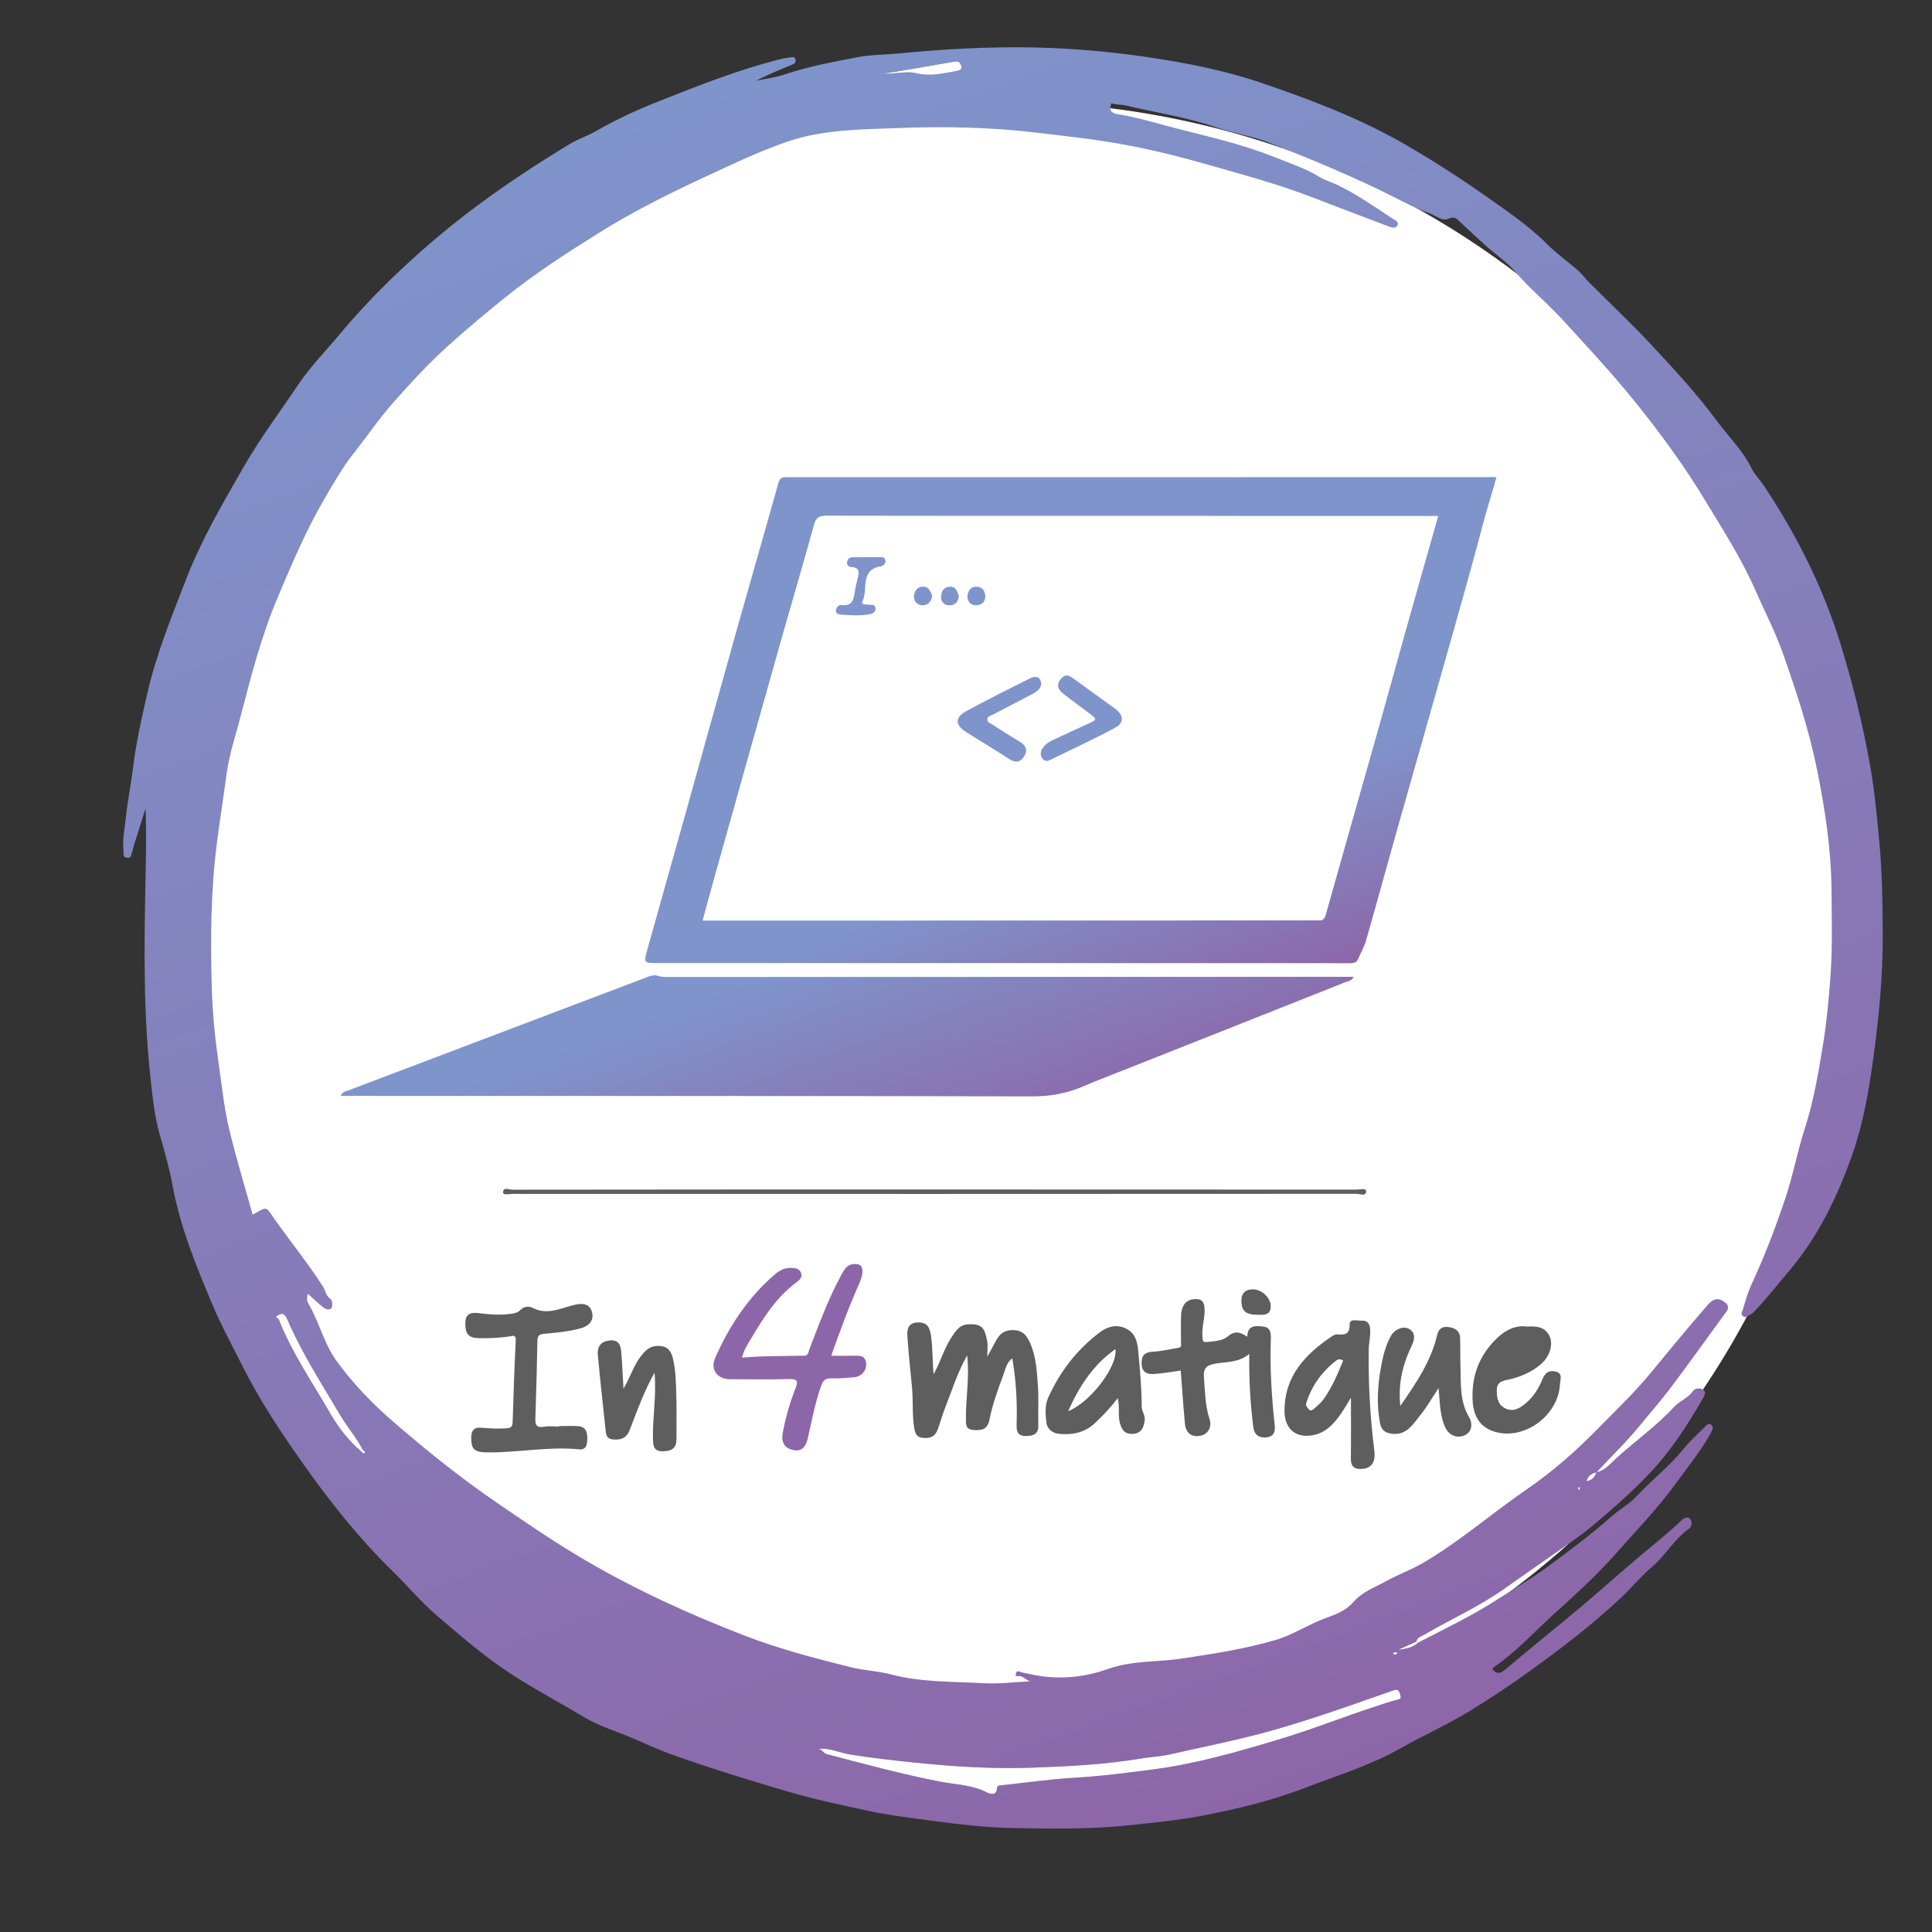 <?xml version="1.0" encoding="utf-8"?>
<!-- Generator: Adobe Illustrator 26.4.1, SVG Export Plug-In . SVG Version: 6.00 Build 0)  -->
<svg version="1.1" xmlns="http://www.w3.org/2000/svg" xmlns:xlink="http://www.w3.org/1999/xlink" x="0px" y="0px"
	 viewBox="0 0 500 500" style="enable-background:new 0 0 500 500;" xml:space="preserve">
<rect x="0" y="0" width="500" height="500" fill="#333333" stroke="none"/>
<style type="text/css">
	.st0{fill:#FFFFFF;}
	.st1{fill:url(#SVGID_1_);}
	.st2{fill:url(#SVGID_00000124139733299327496960000014426077909063857542_);}
	.st3{fill:url(#SVGID_00000180362611412468296540000014541201915929540279_);}
	.st4{fill:#5E5E5E;}
	.st5{fill:#8D66A9;}
	.st6{fill:#7F94CB;}
	.st7{display:none;}
	.st8{display:inline;fill:#5E5E5E;}
	.st9{display:inline;fill:#8D66A9;}
</style>
<g id="Calque_1">
	<g>
		<ellipse class="st0" cx="260.3" cy="240.7" rx="216.85" ry="214.36"/>
		<linearGradient id="SVGID_1_" gradientUnits="userSpaceOnUse" x1="342" y1="462.37" x2="182.042" y2="22.892">
			<stop  offset="0" style="stop-color:#FFFFFF"/>
			<stop  offset="0" style="stop-color:#8D66A9"/>
			<stop  offset="1" style="stop-color:#7F94CB"/>
		</linearGradient>
		<path class="st1" d="M366.84,425.19c6.91-3.61,13.97-6.92,20.54-11.17c4.31-2.79,8.79-5.33,12.94-8.39
			c5.62-4.14,11.21-8.31,16.46-12.94c2.24-1.98,4.94-3.48,6.95-5.65c3.84-4.15,8.38-7.59,11.94-12.03c1.62-2.03,3.6-3.77,5.43-5.63
			c0.52-0.53,1.16-1.29,1.88-0.58c0.56,0.55,0.18,1.31-0.22,2.04c-2.5,4.62-5.86,8.64-8.9,12.87c-4.82,6.69-10.57,12.58-16.02,18.74
			c-4.86,5.5-10.3,10.37-15.67,15.25c-5.11,4.64-9.8,9.83-15.55,13.76c-0.18,0.12-0.26,0.38-0.39,0.59
			c1.13,1.18,1.95,1.21,3.32,0.04c6.56-5.59,13.31-10.95,19.91-16.49c5.14-4.32,10.12-8.84,15.27-13.15
			c3.52-2.94,7.1-5.8,10.43-8.96c0.68-0.65,1.62-1.1,2.2-0.44c0.67,0.76,0.62,1.97-0.36,2.66c-3.74,2.66-5.94,6.81-9.34,9.68
			c-2.98,2.53-5.4,5.55-8.24,8.19c-4.81,4.48-9.85,8.67-15.05,12.63c-7.78,5.93-15.78,11.6-24.17,16.7
			c-5.83,3.55-12.04,6.32-17.95,9.66c-7.71,4.36-16.09,6.87-24.26,10.03c-8.83,3.42-17.99,5.62-27.22,7.37
			c-5.85,1.11-11.84,1.68-17.79,2.33c-10.23,1.13-20.46,1-30.69,0.8c-6.89-0.13-13.78-0.9-20.64-1.83
			c-5.67-0.77-11.36-1.42-16.96-2.64c-6.54-1.43-13.13-2.76-19.56-4.62c-10.31-2.99-20.58-6.15-30.69-9.73
			c-3.62-1.28-7.18-2.93-10.75-4.45c-4.19-1.78-8.65-3.11-12.52-5.43c-7.44-4.45-15.17-8.44-22.27-13.48
			c-5.56-3.95-10.67-8.4-15.83-12.81c-4.1-3.5-7.52-7.64-11.36-11.39c-8.59-8.37-16.03-17.69-22.95-27.45
			c-5.93-8.37-11.59-16.87-16.19-26.11c-2.51-5.04-5.25-9.98-7.44-15.17c-4.28-10.13-8.48-20.31-10.46-31.19
			c-0.84-4.6-2.16-9.03-3.42-13.51c-1.2-4.27-1.68-8.77-2.18-13.2c-1.97-17.21-1.77-34.51-1.42-51.78
			c0.13-6.34,0.27-12.67,0.02-19.08c-1.06,3.36-2.13,6.72-3.18,10.08c-0.12,0.39-0.12,0.84-0.29,1.2c-0.29,0.6-0.11,1.6-1.31,1.48
			c-1.24-0.12-0.83-1.02-0.91-1.7c-0.35-2.86,0.28-5.68,0.57-8.5c0.46-4.45,1.37-8.85,1.91-13.29c0.79-6.43,2.21-12.74,3.66-19.04
			c2.35-10.2,6.29-19.88,10.06-29.6c3.93-10.14,9.41-19.5,14.82-28.92c4.3-7.5,9.47-14.37,14.26-21.51
			c3.01-4.47,6.85-8.38,10.32-12.54c4.9-5.87,10.15-11.41,15.7-16.66c6.42-6.06,13.15-11.75,20.25-17.02
			c7.67-5.69,15.63-10.91,23.79-15.86c2.28-1.38,4.82-2.2,7.14-3.54c5.22-3.03,10.74-5.5,16.35-7.72
			c9.94-3.94,19.88-7.87,30.26-10.55c1.04-0.27,2.1-0.53,3.17-0.64c0.57-0.06,1.48-0.41,1.65,0.59c0.14,0.8-0.46,1.09-1.16,1.37
			c-3.06,1.22-6.09,2.51-9.06,4.04c2.48-0.53,5.04-0.82,7.42-1.63c6.28-2.14,12.81-3.3,19.26-4.54c3.1-0.59,6.51-0.55,9.77-0.86
			c12.02-1.16,24.06-1.86,36.15-1.57c9.52,0.23,18.96,1.06,28.4,2.44c10.12,1.48,20.14,3.43,29.8,6.72
			c12.75,4.34,25.34,9.1,37.11,15.89c6.96,4.02,13.71,8.34,20.25,12.93c5.76,4.04,11.67,7.99,16.7,13.03c2.4,2.4,5.24,4.38,7.8,6.62
			c1.05,0.92,1.87,2.09,2.86,3.08c5.52,5.54,11.23,10.9,16.55,16.63c5.73,6.17,11.49,12.39,16.47,19.14
			c3.06,4.14,6.84,7.8,9.15,12.52c0.75,1.54,2.06,2.79,3.03,4.24c8.5,12.74,15.32,26.25,19.88,40.96
			c3.25,10.48,5.85,21.09,7.75,31.83c1.12,6.34,1.72,12.84,2.33,19.3c0.76,8.12,0.87,16.22,0.9,24.34
			c0.03,10.7-0.98,21.3-2.44,31.89c-1.17,8.47-2.59,16.88-5.43,24.93c-3.86,10.95-8.87,21.34-16.5,30.3
			c-2.81,3.3-5.47,6.72-8.44,9.87c-0.4,0.43-0.8,0.93-1.3,1.17c-0.63,0.3-1.28,1.05-2.06,0.49c-0.73-0.52-0.15-1.29,0.01-1.82
			c0.65-2.2,1.28-4.43,2.24-6.49c3.34-7.18,6.15-14.56,8.67-22.05c2.01-5.96,3.14-12.17,5.06-18.13c2.34-7.25,3.59-14.71,4.79-22.15
			c0.87-5.38,1.38-10.88,1.81-16.36c0.62-7.82,0.39-15.62,0.33-23.42c-0.09-10.41-1.66-20.68-3.71-30.88
			c-2.09-10.38-5.41-20.4-8.91-30.35c-1.92-5.44-4.63-10.6-6.94-15.91c-3.61-8.31-8.52-15.9-13.18-23.61
			c-5.48-9.08-11.78-17.63-18.43-25.86c-5.88-7.27-12.27-14.1-18.59-21.01c-3.9-4.26-8.38-7.88-12.13-12.29
			c-2.14-2.51-5-4.4-7.49-6.62c-2.34-2.09-4.62-4.26-6.92-6.4c-0.82-0.76-1.35-1.32-2.82-0.65c-1.61,0.74-3.27-0.83-4.89-1.4
			c-4.64-1.65-8.92-4.16-13.35-6.26c-9.26-4.39-18.7-8.32-28.23-12.05c-4.37-1.71-9.15-2.38-13.59-3.94
			c-7.69-2.69-15.73-3.8-23.59-5.7c-1.22-0.3-2.45-0.08-3.62-0.55c-0.5,1.82-0.26,2.55,1.97,2.9c4.75,0.75,9.4,2.18,14.07,3.4
			c8.65,2.26,17.44,4.16,25.74,7.47c4.07,1.63,8.33,2.99,12.14,5.32c1.42,0.87,3.09,1.33,4.62,2.07c5.05,2.43,9.59,5.63,14.24,8.69
			c0.71,0.47,1.8,0.83,1.25,1.79c-0.52,0.92-1.6,0.49-2.47,0.16c-6.42-2.45-12.84-4.86-19.25-7.34c-9.57-3.71-19.47-6.32-29.34-9.12
			c-7.81-2.22-15.7-4.04-23.67-5.33c-5.89-0.95-11.87-1.58-17.81-2.31c-12.21-1.5-24.45-1.75-36.67-1.28
			c-9.61,0.37-19.44,0.36-28.65,3.52c-7.33,2.51-14.37,5.9-21.41,9.17c-9.49,4.4-18.86,9.1-27.71,14.65
			c-8.33,5.22-16.6,10.58-24.29,16.81c-4.92,3.99-9.8,8.05-14.48,12.28c-4.94,4.46-9.47,9.39-13.92,14.4
			c-3.85,4.33-7.05,9.08-10.61,13.58c-2.76,3.49-4.96,7.43-7.23,11.28c-4.86,8.25-8.55,17.04-12.28,25.85
			c-4.25,10.03-6.89,20.47-9.63,30.94c-1.28,4.88-2.89,9.66-3.57,14.71c-0.8,6-1.77,11.97-2.53,17.99
			c-1.58,12.44-1.66,24.92-1.3,37.39c0.19,6.54,0.85,13.1,1.79,19.62c0.82,5.66,1.38,11.38,2.72,16.93
			c1.78,7.41,4.01,14.71,6.06,22.1c4.08-2.27,3.2-2.29,6.11,1.78c4,5.59,8.32,10.97,12.06,16.75c0.69,1.07,0.75,2.48,2.01,3.31
			c0.43,0.29,0.58,1.84,0.21,2.33c-0.53,0.71-1.61,0.23-2.26-0.29c-1.28-1.02-2.45-2.17-3.84-3.41c-0.24,1-0.32,1.76,0.13,2.52
			c2.81,4.76,3.99,10.3,7.28,14.84c4.34,5.99,9.44,11.24,15.04,16.06c8.45,7.28,17.13,14.26,26.32,20.55
			c7.5,5.13,14.98,10.28,22.86,14.89c13.24,7.76,27.05,14.06,41.34,19.58c8.99,3.47,18.22,5.88,27.51,8.2
			c3.37,0.84,6.92,0.94,10.27,1.83c7.93,2.11,16.08,1.87,24.13,2.31c4.11,0.22,8.35-0.3,12.61-0.54c-1.43,0.23-2.09-1.35-3.46-1.29
			c-0.33,0.01-0.97,0.19-0.81-0.5c0.09-0.37,0.16-1,0.99-0.65c0.83,0.34,1.77,0.41,2.65,0.61c6.81,1.59,13.81,0.97,20.05-1.26
			c6.47-2.31,12.96-1.77,19.4-2.76c8.19-1.25,16.44-2.5,24.33-4.85c4.47-1.33,8.62-4.17,13.17-5.76c2.58-0.9,4.97-1.91,6.87-4.1
			c2.21-2.56,5.48-3.7,8.38-5.31c3.05-1.7,6.34-2.85,9.38-4.62c9.58-5.56,17.88-12.88,26.97-19.11c6.58-4.51,12.65-9.82,18.18-15.46
			c4.7-4.8,9.62-9.47,13.95-14.72c3.92-4.74,7.83-9.53,11.85-14.2c0.87-1.01,1.75-2.01,2.6-3.03c1.18-1.42,2.55-2.7,4.67-1.07
			c1.21,0.93,1.08,1.61,0.31,2.66c-4.71,6.42-9.31,12.91-14.09,19.27c-2.58,3.44-5.45,6.67-8.16,10.01
			c-3.45,4.25-7.42,8.01-11.14,12.06c2.04-0.43,3.35-2.04,4.7-3.28c5.05-4.67,10.74-8.61,15.4-13.71c1.38-1.5,3.52-2.11,4.74-3.95
			c0.51-0.77,1.9-1,2.76-0.34c0.79,0.6,0.24,1.55-0.18,2.27c-4.06,7.01-8.4,13.75-14.1,19.69c-4.73,4.92-9.81,9.35-15.01,13.67
			c-2.89,2.4-6.05,4.47-9.13,6.65c-4.33,3.06-8.71,6.05-13.03,9.13c-6.53,4.65-13.86,7.9-20.75,11.92c-0.84,0.49-1.9,0.69-2.09,1.88
			c-1.51,0.67-3.03,1.35-4.54,2.02C363.79,426.62,365.52,426.39,366.84,425.19z M93.63,375.67c0.15,0.35,0.49,0.58,0.71,0.29
			c0.26-0.34-0.26-0.42-0.45-0.6c-1.6-3.21-4-5.9-5.81-8.96c-4.82-8.17-10-16.15-13.76-24.9c-0.68-1.58-1.52-1.87-2.88-0.65
			c0.3,0.23,0.67,0.38,0.77,0.63c3.39,8.61,8.64,16.21,13.23,24.16C87.61,369.4,90.25,372.85,93.63,375.67z M211.86,452.61
			c0.91,0.16,1.23,1.12,2.17,1.37c9.76,2.56,19.49,5.22,29.42,7.13c4.01,0.77,8.23,0.81,12.02,2.79c0.71,0.37,2.48,0.99,2.6-1.11
			c0.04-0.69,0.57-0.7,1.09-0.75c6.28-0.67,12.55-1.6,18.86-1.95c6.91-0.39,13.77-1.29,20.61-2.18c10.99-1.43,21.64-4.52,32.25-7.7
			c8.55-2.56,16.83-5.89,25.31-8.63c1.81-0.59,3.6-1.25,5.45-1.68c1.08-0.25,1.01-0.52,0.74-1.48c-0.45-1.63-1.31-1.09-2.27-0.76
			c-6.6,2.28-13.17,4.65-19.81,6.81c-5.27,1.71-10.57,3.34-15.94,4.68c-7.11,1.78-14.3,3.24-21.45,4.87
			c-2.52,0.57-5.12,0.67-7.64,1.09c-9.32,1.56-18.73,2.03-28.13,2.36c-10.38,0.36-20.75-0.29-31.09-1.39
			c-5.37-0.57-10.73-1.15-16.06-2.03C217.25,453.61,214.71,452.3,211.86,452.61z M228.58,19.09c2.93,0.11,5.9-0.8,8.7-0.12
			c3.59,0.88,6.9-0.01,10.31-0.61c0.83-0.15,1.53-0.37,1.16-1.43c-0.26-0.75-0.62-1.19-1.65-1.01
			C240.93,17.03,234.75,18.04,228.58,19.09z M413.09,381.12c-1.36,0.28-1.95,0.88-2.47,2.16C411.97,383,412.55,382.39,413.09,381.12
			z M361.62,427.68c-0.3,0.01-0.52-0.02-0.7,0.05c-0.1,0.04-0.58-0.05-0.26,0.31c0.11,0.12,0.43,0.08,0.65,0.05
			C361.39,428.08,361.46,427.9,361.62,427.68z M408.67,384.87c-0.09,0.1-0.23,0.2-0.24,0.31c-0.01,0.11,0.12,0.23,0.19,0.35
			c0.08-0.12,0.21-0.23,0.24-0.36C408.87,385.08,408.74,384.97,408.67,384.87z"/>
		
			<linearGradient id="SVGID_00000042703637999158223570000002631016558865126797_" gradientUnits="userSpaceOnUse" x1="306.027" y1="265.336" x2="248.36" y2="106.898">
			<stop  offset="0" style="stop-color:#FFFFFF"/>
			<stop  offset="0" style="stop-color:#8D66A9"/>
			<stop  offset="0.309" style="stop-color:#7F94CB"/>
		</linearGradient>
		<path style="fill:url(#SVGID_00000042703637999158223570000002631016558865126797_);" d="M387.29,123.48
			c-1.13,4.08-2.37,7.89-3.39,11.76c-2.74,10.4-5.67,20.75-8.59,31.1c-4.55,16.14-9.18,32.26-13.74,48.4
			c-2.7,9.55-5.31,19.13-8.04,28.67c-0.48,1.67-1.39,3.22-2.08,4.83c-0.41,0.96-1.19,1.05-2.08,1.04c-2.53-0.02-5.06-0.01-7.59-0.01
			c-57.24-0.01-114.48-0.02-171.72-0.03c-3.4,0-3.49-0.03-2.56-3.38c3.42-12.31,6.92-24.6,10.36-36.91
			c4.36-15.61,8.67-31.23,13.06-46.83c3.46-12.3,7.02-24.56,10.45-36.87c0.37-1.32,0.87-1.89,2.2-1.76
			c0.42,0.04,0.84,0.01,1.26,0.01c59.94-0.01,119.87-0.01,179.81-0.02C385.47,123.48,386.29,123.48,387.29,123.48z M372.17,133.56
			c-1.23,0-2.16,0-3.08,0c-27.65,0-55.3-0.01-82.95-0.01c-24.11,0-48.22,0.01-72.32-0.04c-1.77,0-2.6,0.39-3.12,2.29
			c-2.82,10.32-5.88,20.57-8.79,30.86c-5.43,19.21-10.82,38.43-16.21,57.65c-1.28,4.56-2.52,9.13-3.83,13.92c0.91,0,1.57,0,2.24,0
			c52.01-0.01,104.02-0.02,156.03-0.03c0.34,0,0.68-0.02,1.01,0c1.08,0.07,1.61-0.33,1.93-1.47c4.51-16.07,9.1-32.12,13.64-48.19
			c2.34-8.28,4.59-16.57,6.92-24.85C366.44,153.72,369.28,143.77,372.17,133.56z"/>
		
			<linearGradient id="SVGID_00000028324393193065202130000009029990990251625133_" gradientUnits="userSpaceOnUse" x1="234.181" y1="309.289" x2="211.871" y2="247.991">
			<stop  offset="0" style="stop-color:#8D66A9"/>
			<stop  offset="1" style="stop-color:#7F94CB"/>
		</linearGradient>
		<path style="fill:url(#SVGID_00000028324393193065202130000009029990990251625133_);" d="M88.16,283.63
			c0.48-1.19,1.35-1.18,1.96-1.42c25.89-9.83,51.79-19.62,77.67-29.45c0.84-0.32,1.64-0.48,2.45-0.22c1.24,0.4,2.5,0.3,3.76,0.3
			c57.81-0.01,115.63-0.02,173.44-0.04c0.93,0,1.85,0,2.87,0c-0.43,1.08-1.45,1.12-2.21,1.42c-18.56,7.39-37.14,14.74-55.71,22.1
			c-4.03,1.6-8.1,3.12-12.07,4.84c-4.21,1.82-8.49,2.59-13.14,2.58c-58.66-0.13-117.31-0.1-175.97-0.12
			C90.25,283.63,89.29,283.63,88.16,283.63z"/>
		<path class="st4" d="M241.63,355.66c1.79-3.28,2.76-6.87,4.84-9.91c0.96-1.4,1.9-2.89,4.02-3.01c3.78-0.22,4.36,1.04,5,4.41
			c0.21,1.1,0.03,2.27,0.03,3.94c0.97-1.78,1.67-3.06,2.37-4.34c1.1-2.01,2.78-2.75,5.04-2.47c2.06,0.26,2.99,1.74,3.69,3.35
			c1.55,3.57,1.74,7.44,2.01,11.25c0.22,3.27-0.02,6.56,0.09,9.84c0.07,2.23-0.96,2.87-3.05,2.92c-2.31,0.06-2.62-1.12-2.57-3
			c0.17-5.68-0.1-11.34-1.13-17.13c-1.52,1.18-1.78,2.92-2.33,4.38c-1.43,3.81-2.8,7.66-3.6,11.65c-0.49,2.46-2.08,2.67-4.1,2.55
			c-2.16-0.14-1.95-1.64-1.96-3.09c-0.03-5.27,0.96-10.51,0.32-16.22c-2.61,4.61-4.04,9.34-5.83,13.91
			c-0.67,1.7-1.13,3.48-1.76,5.19c-0.53,1.42-1.37,2.3-3.14,2.27c-1.77-0.03-2.57-0.33-2.93-2.37c-0.63-3.58-0.27-7.17-0.62-10.75
			c-0.43-4.4-0.89-8.81-1.19-13.23c-0.13-1.94,0.28-3.51,2.77-3.55c2.44-0.04,3.01,1.33,3.34,3.45
			C241.44,349.02,241.27,352.33,241.63,355.66z"/>
		<path class="st5" d="M215.11,350.87c2.21,0,4.06,0.04,5.91-0.01c1.51-0.04,2.95-0.06,3.14,1.97c0.16,1.8-1.18,3.43-3.1,3.6
			c-2.01,0.17-4.03,0.35-6.04,0.29c-1.61-0.04-2.09,0.72-2.57,2.1c-1.54,4.43-2.39,9.02-3.44,13.57c-0.6,2.59-1.99,3.49-4.39,2.69
			c-2.04-0.68-2.4-2.48-2.04-4.33c0.76-3.94,1.84-7.81,3.33-11.54c0.77-1.91,0.25-2.36-1.75-2.31c-5.05,0.14-10.11,0.06-15.17,0.04
			c-3.36-0.01-5.24-2.48-3.91-5.5c3.63-8.23,8.5-15.64,15.38-21.57c1.22-1.05,2.58-1.82,4.33-1.74c1.09,0.05,2.08,0.16,2.51,1.26
			c0.42,1.05-0.28,1.81-1.03,2.35c-5.37,3.94-8.78,9.44-12.1,15.02c-0.81,1.36-1.68,2.7-2.14,4.6c5.46-0.49,10.79-0.39,16.13-0.51
			c1.11-0.03,1.08-1.11,1.37-1.85c2.47-6.41,4.85-12.86,8.13-18.92c0.71-1.31,1.38-2.75,3.19-2.93c1.52-0.15,2.43,0.28,2.35,2.05
			c-0.05,1.14-0.44,2.12-0.88,3.12C219.65,338.26,217.43,344.4,215.11,350.87z"/>
		<path class="st4" d="M144.65,369.07c1.69,0,3.38-0.11,5.05,0.03c1.94,0.17,2.34,1.61,2.29,3.28c-0.04,1.44-0.22,2.9-2.13,2.71
			c-8.05-0.81-16,0.92-24.02,0.78c-3.18-0.06-3.89-0.88-3.89-3.85c0-1.83,0.76-2.69,2.57-2.53c2.18,0.2,4.34,0.29,6.53,0.16
			c1.15-0.06,1.59-0.41,1.62-1.6c0.22-7.06,0.45-14.11,0.81-21.16c0.09-1.67-1.01-1.12-1.6-1.03c-2.59,0.38-5.19,0.5-7.8,0.46
			c-2.82-0.04-3.65-1.01-3.66-3.86c-0.01-2.88,1.96-2.83,3.82-2.58c2.6,0.35,5.17,0.48,7.78,0.16c1.03-0.13,1.94-0.26,2.71-1.06
			c0.85-0.89,2.16-1,3.07-0.53c3.64,1.92,7.02,0.27,10.39-0.64c2.48-0.67,4.23-0.44,4.9,1.39c0.79,2.17-0.3,3.9-2.89,4.59
			c-3.1,0.83-6.28,1.12-9.45,1.4c-1.36,0.12-1.64,0.64-1.67,1.83c-0.14,6.72-0.29,13.44-0.53,20.16c-0.07,1.82,0.5,2.37,2.31,2.05
			c1.22-0.22,2.52-0.04,3.78-0.04C144.65,369.16,144.65,369.11,144.65,369.07z"/>
		<path class="st4" d="M323.31,350.38c-2.61,2.24-5.63,2.02-8.43,2.47c-2.21,0.36-3.52,0.8-3.3,3.59c0.29,3.66,0.29,7.3,1.46,10.85
			c0.68,2.06-0.45,3.88-2.31,4.27c-2.29,0.48-3.85-0.64-4.08-3.18c-0.42-4.57-0.73-9.14-1.08-13.68c-2.32,0.31-4.6,0.74-6.89,0.89
			c-1.84,0.12-3.22-0.44-3.23-2.81c0-2.24,0.99-2.86,3.05-2.97c2.15-0.12,4.27-0.65,6.41-0.98c1.08-0.16,0.69-1,0.71-1.57
			c0.05-2.27-0.06-4.55,0.04-6.81c0.12-2.78,1.42-4.17,3.61-4.24c1.7-0.06,2.36,0.63,2.47,2.36c0.16,2.46-0.77,4.8-0.55,7.24
			c0.06,0.73-0.14,1.64,1.08,1.51c1.9-0.21,4.07-0.26,5.44-1.43c1.85-1.59,3.26-1.15,5.08,0.05c0.08-3.1,2.24-2.86,4.16-2.62
			c2.05,0.25,1.98,1.97,1.93,3.5c-0.26,7.38,0.23,14.72,1.02,22.06c0.2,1.9-0.41,3.08-2.55,3.13c-2.04,0.04-2.8-1.08-3.03-2.92
			C323.56,363.03,323.22,356.94,323.31,350.38z"/>
		<path class="st4" d="M349.62,361.72c-1.8,2.99-3.2,5.43-5.32,7.38c-1.14,1.05-2.39,1.8-3.88,2.18c-4.74,1.22-7.98-1.23-7.99-6.11
			c-0.03-9.06,5.38-14.7,12.3-19.36c0.4-0.27,0.94-0.52,1.38-0.48c1.96,0.17,3.2,0.07,3.18-2.62c-0.02-1.59,2.06-0.84,3.21-0.92
			c1.34-0.1,1.96,0.8,2.08,2.02c0.17,1.84-0.33,3.66-0.35,5.47c-0.12,8.7,0.33,17.39,1.44,26.02c0.39,3.05-0.66,4.67-3.16,4.85
			c-1.99,0.15-2.94-0.59-2.91-2.72C349.67,372.43,349.62,367.4,349.62,361.72z M347.57,352.12c-0.71-0.42-1.23-0.36-1.64-0.05
			c-3.77,2.86-6.39,6.52-7.84,11.04c-0.24,0.74,0.29,1.09,0.59,1.53c0.53,0.78,1.19,0.04,1.48-0.19c0.96-0.79,1.91-1.66,2.6-2.68
			C344.78,358.79,346.21,355.5,347.57,352.12z"/>
		<path class="st4" d="M289.27,361.83c-1.88,2.49-3.82,4.52-5.87,6.45c-2.73,2.57-6.01,3.17-9.54,2.76
			c-1.64-0.19-2.89-1.37-3.06-2.94c-0.23-2.13-0.44-4.37,0.5-6.44c3.03-6.7,7.39-12.36,13.27-16.81c2.05-1.55,4.36-2.22,6.8-1.04
			c2.35,1.14,2.95,3.16,3.19,5.74c0.45,4.82,0.91,9.63,0.91,14.47c0,1.29,0.98,2.29,0.77,3.63c-0.27,1.81-0.82,3.24-2.94,3.42
			c-2.05,0.17-2.93-0.85-3.47-2.77C289.27,366.27,289.85,364.18,289.27,361.83z M276.5,365.15c5.71-2.29,12.73-11.56,12.14-15.94
			C282.96,353.24,279.44,358.6,276.5,365.15z"/>
		<path class="st4" d="M362.4,363.85c4.21-6.06,7.98-11.64,9.54-18.38c0.35-1.5,1.26-2.27,2.92-2.04c1.68,0.24,2.93,0.94,3.01,2.78
			c0.1,2.35,0.01,4.72,0.09,7.07c0.17,4.63-0.3,9.3,2.31,13.61c0.75,1.25,0.92,3.6-1.25,4.57c-1.94,0.88-4.06-0.03-5-2.06
			c-1.42-3.07-1.35-6.43-1.72-10.17c-1.72,2.59-3.06,4.96-4.76,7.05c-1.85,2.27-3.42,5.15-7.14,4.79c-1.7-0.16-2.87-0.86-3.22-2.6
			c-0.98-4.92-0.66-9.84,0.23-14.72c0.5-2.76,1.16-5.51,2.55-8.01c0.98-1.77,3.38-2.74,4.86-1.74c1.66,1.13,1.22,2.8,0.52,4.27
			C363.06,353.02,361.79,357.92,362.4,363.85z"/>
		<path class="st4" d="M395.25,343.32c2.44-0.18,4.62,0.1,5.75,2.43c1.05,2.17,0.07,5.29-2.08,7.18c-2.58,2.27-5.68,3.54-8.97,4.2
			c-1.78,0.35-2.63,0.98-2.58,2.83c0.05,1.93,0.29,3.67,2.32,4.58c2.11,0.95,3.72-0.18,5.18-1.39c1.97-1.62,3.32-3.8,4.27-6.12
			c0.69-1.67,1.6-2.48,3.36-2.1c2.08,0.44,1.26,2.17,1.21,3.31c-0.38,8.07-9.17,14.51-16.73,12.34c-3.92-1.12-5.61-4.06-5.85-7.82
			c-0.41-6.41,1.62-12.01,6.33-16.48C389.65,344.21,392.21,342.87,395.25,343.32z"/>
		<path class="st4" d="M169.39,355.26c-2.65,4.75-4.28,9.22-5.98,13.66c-0.27,0.7-0.51,1.43-0.89,2.07
			c-0.91,1.52-2.41,1.66-3.99,1.52c-1.62-0.14-1.7-1.42-1.82-2.58c-0.69-6.42-1.4-12.85-1.99-19.28c-0.21-2.33,0.95-3.52,3.05-3.74
			c2.59-0.28,2.89,1.52,3.04,3.33c0.24,2.83,0.34,5.67,0.54,9.13c1.81-3,2.6-5.85,4.35-8.16c1.12-1.48,2.24-2.82,4.42-2.89
			c2.28-0.07,3.42,0.92,3.96,2.99c0.64,2.46,0.78,4.99,0.88,7.48c0.18,4.54,0.12,9.09,0.11,13.63c-0.01,2.3-1.09,3.13-3.52,3.17
			c-2.26,0.03-2.51-1.23-2.56-3.08C168.82,366.96,169.94,361.46,169.39,355.26z"/>
		<path class="st4" d="M242.13,307.84c36.33,0,72.67,0,109,0.03c0.84,0,2.43-0.46,2.42,0.43c-0.02,1.43-1.6,0.66-2.42,0.66
			c-72.84,0.05-145.67,0.04-218.51,0.02c-0.84,0-2.43,0.46-2.42-0.43c0.02-1.43,1.6-0.66,2.42-0.66
			C169.12,307.84,205.62,307.84,242.13,307.84z"/>
		<path class="st4" d="M325.46,340.26c-2.97,0-4.1-0.95-4.19-3.33c-0.08-2.19,0.9-3.26,3.1-3.24c2.25,0.02,4.56,2.29,4.49,4.42
			C328.79,340.52,327.06,340.27,325.46,340.26z"/>
		<path class="st0" d="M211.86,452.61c2.86-0.31,5.4,1,8.1,1.44c5.33,0.88,10.69,1.46,16.06,2.03c10.35,1.1,20.71,1.75,31.09,1.39
			c9.4-0.33,18.81-0.8,28.13-2.36c2.52-0.42,5.11-0.52,7.64-1.09c7.15-1.63,14.34-3.08,21.45-4.87c5.37-1.35,10.68-2.97,15.94-4.68
			c6.64-2.16,13.21-4.52,19.81-6.81c0.96-0.33,1.82-0.87,2.27,0.76c0.27,0.96,0.34,1.23-0.74,1.48c-1.85,0.43-3.64,1.1-5.45,1.68
			c-8.48,2.74-16.76,6.07-25.31,8.63c-10.61,3.18-21.26,6.26-32.25,7.7c-6.84,0.89-13.69,1.79-20.61,2.18
			c-6.3,0.36-12.57,1.29-18.86,1.95c-0.52,0.05-1.05,0.06-1.09,0.75c-0.12,2.1-1.89,1.48-2.6,1.11c-3.79-1.98-8.01-2.02-12.02-2.79
			c-9.93-1.91-19.66-4.57-29.42-7.13C213.08,453.73,212.77,452.77,211.86,452.61z"/>
		<path class="st0" d="M93.63,375.67c-3.38-2.81-6.02-6.27-8.19-10.03c-4.59-7.95-9.84-15.55-13.23-24.16
			c-0.1-0.25-0.47-0.39-0.77-0.63c1.36-1.22,2.2-0.93,2.88,0.65c3.77,8.75,8.94,16.73,13.76,24.9c1.81,3.06,4.21,5.75,5.81,8.96
			C93.8,375.45,93.71,375.56,93.63,375.67z"/>
		<path class="st0" d="M228.58,19.09c6.17-1.04,12.35-2.06,18.51-3.16c1.03-0.18,1.39,0.26,1.65,1.01c0.37,1.05-0.33,1.28-1.16,1.43
			c-3.41,0.6-6.72,1.49-10.31,0.61C234.47,18.29,231.51,19.2,228.58,19.09z"/>
		<path class="st0" d="M366.84,425.19c-1.31,1.21-3.05,1.43-4.79,1.72c1.52-0.67,3.03-1.35,4.54-2.02
			C366.68,424.98,366.76,425.08,366.84,425.19z"/>
		<path class="st0" d="M413.09,381.12c-0.55,1.27-1.12,1.88-2.47,2.16C411.14,381.99,411.73,381.4,413.09,381.12z"/>
		<path class="st0" d="M361.62,427.68c-0.16,0.22-0.22,0.4-0.31,0.41c-0.22,0.03-0.55,0.07-0.65-0.05
			c-0.31-0.35,0.16-0.26,0.26-0.31C361.1,427.66,361.32,427.69,361.62,427.68z"/>
		<path class="st0" d="M93.89,375.35c0.2,0.18,0.72,0.27,0.45,0.6c-0.22,0.28-0.57,0.05-0.71-0.29
			C93.71,375.56,93.8,375.45,93.89,375.35z"/>
		<path class="st0" d="M408.67,384.87c0.07,0.1,0.2,0.21,0.19,0.3c-0.03,0.13-0.15,0.24-0.24,0.36c-0.07-0.12-0.2-0.24-0.19-0.35
			C408.43,385.07,408.58,384.97,408.67,384.87z"/>
		<path class="st0" d="M372.17,133.56c-2.89,10.2-5.74,20.16-8.54,30.13c-2.33,8.28-4.58,16.58-6.92,24.85
			c-4.54,16.07-9.13,32.12-13.64,48.19c-0.32,1.14-0.85,1.54-1.93,1.47c-0.34-0.02-0.67,0-1.01,0
			c-52.01,0.01-104.02,0.02-156.03,0.03c-0.66,0-1.33,0-2.24,0c1.32-4.79,2.55-9.36,3.83-13.92c5.39-19.22,10.78-38.44,16.21-57.65
			c2.91-10.29,5.96-20.55,8.79-30.86c0.52-1.9,1.35-2.29,3.12-2.29c24.11,0.05,48.22,0.04,72.32,0.04c27.65,0,55.3,0.01,82.95,0.01
			C370.02,133.56,370.94,133.56,372.17,133.56z M269.45,177.25c0.07-1.81-1.13-2.55-2.79-1.72c-5.57,2.78-11.14,5.57-16.61,8.54
			c-2.91,1.58-2.88,3.55-0.12,5.32c3.75,2.4,7.59,4.67,11.32,7.09c1.64,1.07,2.91,0.79,3.84-0.75c0.86-1.42,0.59-2.69-0.96-3.62
			c-2.44-1.48-4.84-3.04-7.25-4.56c-0.55-0.35-1.36-0.52-1.34-1.34c0.01-0.84,0.86-0.95,1.42-1.25c3.35-1.76,6.72-3.48,10.07-5.25
			C268.14,179.11,269.19,178.4,269.45,177.25z M270.87,196.93c0.17-0.02,0.35,0,0.49-0.07c5.8-2.83,11.69-5.52,17.36-8.59
			c2.3-1.24,2.05-3.26-0.11-4.84c-3.46-2.52-6.95-5-10.39-7.53c-1.21-0.89-2.3-1.8-3.66-0.2c-1.34,1.58-0.68,2.82,0.64,3.86
			c2.18,1.71,4.43,3.31,6.64,4.98c2.14,1.62,2.1,1.72-0.25,2.78c-3.07,1.37-6.11,2.81-9.15,4.22c-1.17,0.54-2.19,1.29-2.82,2.43
			C268.92,195.25,269.63,196.83,270.87,196.93z M224.39,144.19c0,0.01,0,0.01,0,0.02c-1.26,0-2.52-0.01-3.78,0
			c-0.79,0.01-1.27,0.52-1.41,1.21c-0.14,0.69,0.46,1.27,0.95,1.3c2.84,0.12,2.02,1.89,1.67,3.47c-0.18,0.82-0.39,1.63-0.53,2.46
			c-0.34,2.09-0.42,4.34-3.58,3.93c-0.68-0.09-1.22,0.58-1.38,1.27c-0.17,0.77,0.54,1.15,1.04,1.18c2.59,0.19,5.2,0.39,7.78-0.1
			c0.74-0.14,1.47-0.61,1.4-1.54c-0.08-1.17-1.06-0.78-1.75-0.89c-0.68-0.11-2.06,0.05-1.58-0.93c1.47-3.03-0.8-8.03,4.68-9.01
			c0.65-0.11,1.44-0.69,1.19-1.67c-0.24-0.9-1.04-0.68-1.68-0.7C226.41,144.17,225.4,144.19,224.39,144.19z M241.25,154.18
			c-0.46-1.15-0.86-2.44-2.48-2.35c-1.56,0.08-2.2,1.3-2.23,2.57c-0.04,1.3,0.92,2.26,2.26,2.25
			C240.22,156.63,241.03,155.66,241.25,154.18z M248.15,154.29c-0.42-1.17-0.7-2.51-2.36-2.46c-1.58,0.05-2.17,1.27-2.26,2.53
			c-0.1,1.52,1,2.36,2.4,2.28C247.2,156.57,248.01,155.67,248.15,154.29z M255,154.4c-0.05-1.41-0.67-2.45-2.14-2.55
			c-1.68-0.12-2.42,1.14-2.47,2.51c-0.05,1.24,0.81,2.3,2.16,2.29C253.87,156.64,254.95,155.99,255,154.4z"/>
		<path class="st0" d="M347.57,352.12c-1.36,3.39-2.79,6.67-4.81,9.64c-0.69,1.02-1.64,1.9-2.6,2.68c-0.29,0.23-0.95,0.98-1.48,0.19
			c-0.3-0.44-0.83-0.79-0.59-1.53c1.45-4.51,4.08-8.18,7.84-11.04C346.34,351.76,346.86,351.7,347.57,352.12z"/>
		<path class="st0" d="M276.5,365.15c2.94-6.55,6.46-11.91,12.14-15.94C289.23,353.58,282.21,362.85,276.5,365.15z"/>
		<path class="st6" d="M269.45,177.25c-0.26,1.16-1.31,1.86-2.43,2.45c-3.35,1.77-6.72,3.49-10.07,5.25
			c-0.56,0.3-1.41,0.41-1.42,1.25c-0.01,0.82,0.79,0.99,1.34,1.34c2.41,1.53,4.81,3.09,7.25,4.56c1.54,0.93,1.82,2.2,0.96,3.62
			c-0.94,1.54-2.2,1.82-3.84,0.75c-3.73-2.43-7.57-4.69-11.32-7.09c-2.76-1.77-2.79-3.73,0.12-5.32c5.47-2.98,11.04-5.76,16.61-8.54
			C268.32,174.7,269.52,175.44,269.45,177.25z"/>
		<path class="st6" d="M270.87,196.92c-1.24-0.09-1.95-1.68-1.25-2.95c0.63-1.14,1.65-1.89,2.82-2.43c3.05-1.41,6.09-2.85,9.15-4.22
			c2.36-1.06,2.39-1.16,0.25-2.78c-2.21-1.67-4.46-3.27-6.64-4.98c-1.32-1.04-1.98-2.28-0.64-3.86c1.35-1.6,2.45-0.69,3.66,0.2
			c3.45,2.53,6.94,5.01,10.39,7.53c2.16,1.58,2.4,3.59,0.11,4.84c-5.67,3.07-11.56,5.75-17.36,8.59
			C271.22,196.92,271.04,196.9,270.87,196.92z"/>
		<path class="st6" d="M224.39,144.19c1.01,0,2.02-0.02,3.03,0.01c0.64,0.02,1.44-0.2,1.68,0.7c0.26,0.97-0.54,1.55-1.19,1.67
			c-5.48,0.97-3.2,5.98-4.68,9.01c-0.48,0.99,0.9,0.83,1.58,0.93c0.68,0.11,1.66-0.27,1.75,0.89c0.07,0.93-0.66,1.4-1.4,1.54
			c-2.58,0.49-5.18,0.29-7.78,0.1c-0.5-0.04-1.21-0.41-1.04-1.18c0.15-0.7,0.69-1.36,1.38-1.27c3.16,0.41,3.24-1.84,3.58-3.93
			c0.14-0.83,0.35-1.64,0.53-2.46c0.35-1.59,1.16-3.35-1.67-3.47c-0.5-0.02-1.1-0.61-0.95-1.3c0.14-0.7,0.62-1.2,1.41-1.21
			c1.26-0.02,2.52,0,3.78,0C224.39,144.2,224.39,144.2,224.39,144.19z"/>
		<path class="st6" d="M241.25,154.18c-0.22,1.48-1.03,2.45-2.45,2.47c-1.34,0.02-2.29-0.94-2.26-2.25
			c0.04-1.27,0.67-2.49,2.23-2.57C240.39,151.75,240.78,153.03,241.25,154.18z"/>
		<path class="st6" d="M248.15,154.29c-0.14,1.38-0.95,2.29-2.21,2.36c-1.41,0.08-2.51-0.77-2.4-2.28c0.09-1.27,0.67-2.48,2.26-2.53
			C247.46,151.78,247.73,153.12,248.15,154.29z"/>
		<path class="st6" d="M255,154.4c-0.06,1.59-1.14,2.24-2.45,2.25c-1.35,0.01-2.21-1.05-2.16-2.29c0.05-1.37,0.79-2.63,2.47-2.51
			C254.33,151.95,254.96,152.99,255,154.4z"/>
	</g>
</g>
<g id="Calque_2" class="st7">
	<path class="st8" d="M214.12,268.03c3-5.5,4.62-11.52,8.12-16.61c1.61-2.35,3.18-4.84,6.73-5.05c6.33-0.37,7.32,1.74,8.38,7.39
		c0.35,1.84,0.05,3.8,0.05,6.61c1.63-2.99,2.8-5.14,3.97-7.29c1.84-3.38,4.67-4.6,8.45-4.13c3.46,0.43,5.02,2.92,6.19,5.62
		c2.61,5.99,2.92,12.48,3.36,18.85c0.38,5.48-0.03,11,0.14,16.5c0.12,3.74-1.62,4.81-5.11,4.9c-3.88,0.1-4.4-1.89-4.3-5.02
		c0.29-9.52-0.17-19.01-1.9-28.72c-2.54,1.98-2.98,4.89-3.9,7.35c-2.39,6.38-4.69,12.84-6.04,19.54c-0.83,4.13-3.49,4.48-6.87,4.27
		c-3.62-0.23-3.28-2.75-3.29-5.18c-0.05-8.83,1.61-17.62,0.53-27.19c-4.38,7.73-6.77,15.66-9.77,23.33
		c-1.12,2.85-1.89,5.83-2.95,8.7c-0.88,2.38-2.3,3.85-5.27,3.8c-2.97-0.04-4.31-0.55-4.91-3.97c-1.06-6-0.46-12.02-1.05-18.02
		c-0.72-7.38-1.49-14.77-2-22.18c-0.22-3.25,0.46-5.89,4.64-5.96c4.08-0.06,5.04,2.23,5.59,5.79
		C213.79,256.89,213.51,262.45,214.12,268.03z"/>
	<path class="st9" d="M169.65,260c3.7,0,6.81,0.06,9.91-0.02c2.54-0.06,4.95-0.1,5.26,3.3c0.27,3.03-1.99,5.75-5.2,6.03
		c-3.37,0.29-6.76,0.58-10.14,0.49c-2.7-0.08-3.5,1.21-4.3,3.51c-2.58,7.43-4.01,15.12-5.77,22.75c-1,4.34-3.34,5.85-7.35,4.51
		c-3.41-1.14-4.02-4.15-3.42-7.27c1.28-6.61,3.08-13.09,5.58-19.34c1.28-3.21,0.41-3.96-2.94-3.87c-8.47,0.23-16.96,0.1-25.44,0.07
		c-5.64-0.02-8.79-4.16-6.56-9.22c6.09-13.81,14.25-26.22,25.79-36.17c2.04-1.76,4.33-3.06,7.26-2.92c1.82,0.09,3.48,0.27,4.22,2.11
		c0.7,1.75-0.47,3.03-1.72,3.95c-9,6.6-14.72,15.82-20.29,25.18c-1.36,2.28-2.82,4.53-3.58,7.72c9.15-0.82,18.1-0.65,27.04-0.85
		c1.85-0.04,1.81-1.87,2.29-3.1c4.14-10.75,8.14-21.56,13.63-31.73c1.19-2.2,2.31-4.62,5.34-4.91c2.55-0.25,4.07,0.46,3.93,3.44
		c-0.09,1.9-0.73,3.55-1.48,5.23C177.26,238.86,173.55,249.14,169.65,260z"/>
	<path class="st8" d="M51.52,290.52c2.83,0,5.67-0.19,8.47,0.05c3.26,0.28,3.92,2.7,3.84,5.5c-0.07,2.42-0.37,4.87-3.57,4.54
		c-13.49-1.35-26.83,1.54-40.28,1.3c-5.33-0.09-6.53-1.47-6.52-6.45c0-3.08,1.27-4.51,4.32-4.23c3.65,0.33,7.28,0.48,10.95,0.27
		c2.72-0.15,3.05-1.23,2.51-5.88c-1.2-10.32-0.53-20.72,1.4-30.93c0.83-4.42-1.38-3.25-2.5-3.09c-4.35,0.63-8.7,0.83-13.08,0.77
		c-4.73-0.07-6.12-1.7-6.14-6.47c-0.02-4.83,3.29-4.75,6.4-4.33c4.36,0.59,8.67,0.8,13.04,0.26c1.72-0.21,3.26-0.43,4.55-1.78
		c1.42-1.49,3.62-1.68,5.14-0.88c6.1,3.22,11.77,0.45,17.41-1.07c4.15-1.12,7.1-0.74,8.22,2.33c1.32,3.64-0.5,6.54-4.84,7.7
		c-5.19,1.39-10.53,1.88-15.84,2.35c-2.29,0.2-2.76,1.08-2.8,3.06c-0.24,11.27-0.48,22.54-0.9,33.8c-0.11,3.06,0.84,3.98,3.88,3.43
		c2.05-0.37,4.22-0.07,6.33-0.07C51.52,290.66,51.52,290.59,51.52,290.52z"/>
	<path class="st8" d="M351.08,259.18c-4.37,3.75-9.44,3.38-14.14,4.14c-3.7,0.6-5.9,1.34-5.54,6.02c0.48,6.13,0.49,12.24,2.45,18.2
		c1.14,3.45-0.76,6.5-3.87,7.16c-3.84,0.81-6.45-1.08-6.85-5.32c-0.71-7.66-1.23-15.33-1.82-22.93c-3.89,0.52-7.71,1.24-11.56,1.49
		c-3.08,0.2-5.41-0.73-5.42-4.71c-0.01-3.76,1.66-4.79,5.11-4.98c3.6-0.19,7.16-1.09,10.75-1.64c1.81-0.28,1.17-1.67,1.18-2.63
		c0.08-3.81-0.1-7.62,0.07-11.42c0.21-4.66,2.38-6.99,6.05-7.11c2.84-0.1,3.96,1.06,4.15,3.96c0.27,4.12-1.29,8.05-0.93,12.14
		c0.11,1.23-0.24,2.76,1.81,2.53c3.18-0.35,6.83-0.43,9.12-2.39c3.11-2.66,5.47-1.93,8.52,0.09c0.14-5.19,3.76-4.79,6.98-4.4
		c3.43,0.42,3.33,3.3,3.24,5.87c-0.43,12.37,0.38,24.69,1.71,36.98c0.34,3.18-0.69,5.17-4.27,5.24c-3.42,0.07-4.7-1.81-5.08-4.89
		C351.5,280.39,350.93,270.17,351.08,259.18z"/>
	<path class="st8" d="M395.18,278.2c-3.03,5.03-5.39,9.14-8.96,12.42c-1.91,1.75-4.21,3.08-6.73,3.69
		c-7.81,1.88-13.11-2.22-13.14-10.31c-0.04-15.19,9.02-24.64,20.62-32.45c0.67-0.45,1.57-0.87,2.32-0.8
		c3.29,0.29,5.37,0.11,5.33-4.39c-0.03-2.67,3.45-1.4,5.38-1.55c2.24-0.17,3.29,1.34,3.48,3.39c0.29,3.09-0.55,6.14-0.59,9.18
		c-0.2,14.59,0.55,29.15,2.41,43.64c0.66,5.11-1.11,7.82-5.29,8.13c-3.33,0.25-4.93-0.98-4.87-4.55
		C395.27,296.15,395.18,287.7,395.18,278.2z M391.75,262.09c-1.18-0.7-2.06-0.6-2.74-0.08c-6.32,4.79-10.72,10.94-13.15,18.5
		c-0.4,1.24,0.49,1.83,0.99,2.57c0.89,1.31,2,0.06,2.48-0.33c1.61-1.32,3.2-2.79,4.37-4.5
		C387.08,273.27,389.46,267.77,391.75,262.09z"/>
	<path class="st8" d="M293.99,278.38c-3.15,4.17-6.4,7.58-9.85,10.82c-4.58,4.31-10.08,5.32-16,4.63c-2.74-0.32-4.84-2.3-5.12-4.93
		c-0.39-3.58-0.74-7.32,0.84-10.8c5.09-11.23,12.4-20.72,22.25-28.18c3.44-2.61,7.31-3.73,11.41-1.74c3.94,1.91,4.95,5.31,5.35,9.62
		c0.75,8.08,1.53,16.15,1.52,24.26c0,2.16,1.64,3.83,1.3,6.09c-0.46,3.03-1.38,5.43-4.92,5.73c-3.43,0.29-4.91-1.42-5.81-4.64
		C294,285.81,294.98,282.32,293.99,278.38z M272.59,283.93c9.57-3.85,21.34-19.39,20.35-26.72
		C283.42,263.96,277.52,272.95,272.59,283.93z"/>
	<path class="st8" d="M416.61,281.77c7.07-10.16,13.38-19.51,15.99-30.81c0.58-2.52,2.11-3.81,4.9-3.42
		c2.82,0.4,4.92,1.57,5.05,4.65c0.17,3.95,0.02,7.91,0.16,11.86c0.28,7.76-0.5,15.59,3.87,22.83c1.27,2.1,1.54,6.03-2.1,7.67
		c-3.26,1.47-6.81-0.05-8.38-3.45c-2.38-5.15-2.27-10.79-2.89-17.05c-2.89,4.34-5.13,8.32-7.98,11.82
		c-3.1,3.81-5.73,8.64-11.96,8.04c-2.85-0.28-4.81-1.45-5.39-4.36c-1.64-8.25-1.11-16.5,0.38-24.68c0.84-4.63,1.95-9.24,4.27-13.44
		c1.64-2.96,5.67-4.59,8.14-2.91c2.79,1.89,2.05,4.7,0.86,7.17C417.71,263.6,415.59,271.81,416.61,281.77z"/>
	<path class="st8" d="M471.69,247.33c4.1-0.3,7.74,0.17,9.63,4.08c1.76,3.64,0.12,8.86-3.49,12.04c-4.32,3.81-9.52,5.94-15.03,7.04
		c-2.98,0.59-4.41,1.64-4.33,4.74c0.08,3.24,0.49,6.16,3.88,7.68c3.53,1.59,6.23-0.3,8.68-2.32c3.43-2.83,5.75-6.67,7.36-10.73
		c0.83-2.1,2.95-3.47,5.17-3.1c3.83,0.64,2.39,3.65,2.3,5.6c-0.63,13.53-15.37,24.32-28.05,20.7c-6.57-1.88-9.4-6.8-9.81-13.11
		c-0.69-10.75,2.71-20.13,10.62-27.63C462.31,248.83,466.6,246.59,471.69,247.33z"/>
	<path class="st8" d="M93,267.36c-4.45,7.97-7.18,15.46-10.02,22.9c-0.45,1.18-0.85,2.4-1.49,3.47c-1.53,2.55-4.04,2.78-6.69,2.54
		c-2.72-0.24-2.85-2.38-3.05-4.32c-1.16-10.77-2.35-21.54-3.33-32.33c-0.36-3.9,1.6-5.9,5.12-6.28c4.34-0.46,4.85,2.55,5.1,5.59
		c0.4,4.74,0.57,9.5,0.9,15.3c3.04-5.02,4.37-9.81,7.29-13.69c1.87-2.49,3.76-4.74,7.42-4.85c3.82-0.12,5.73,1.55,6.63,5.01
		c1.08,4.12,1.3,8.36,1.47,12.55c0.31,7.61,0.21,15.23,0.18,22.85c-0.01,3.86-1.82,5.25-5.91,5.31c-3.78,0.06-4.2-2.07-4.3-5.17
		C92.04,286.97,93.92,277.75,93,267.36z"/>
</g>
</svg>

